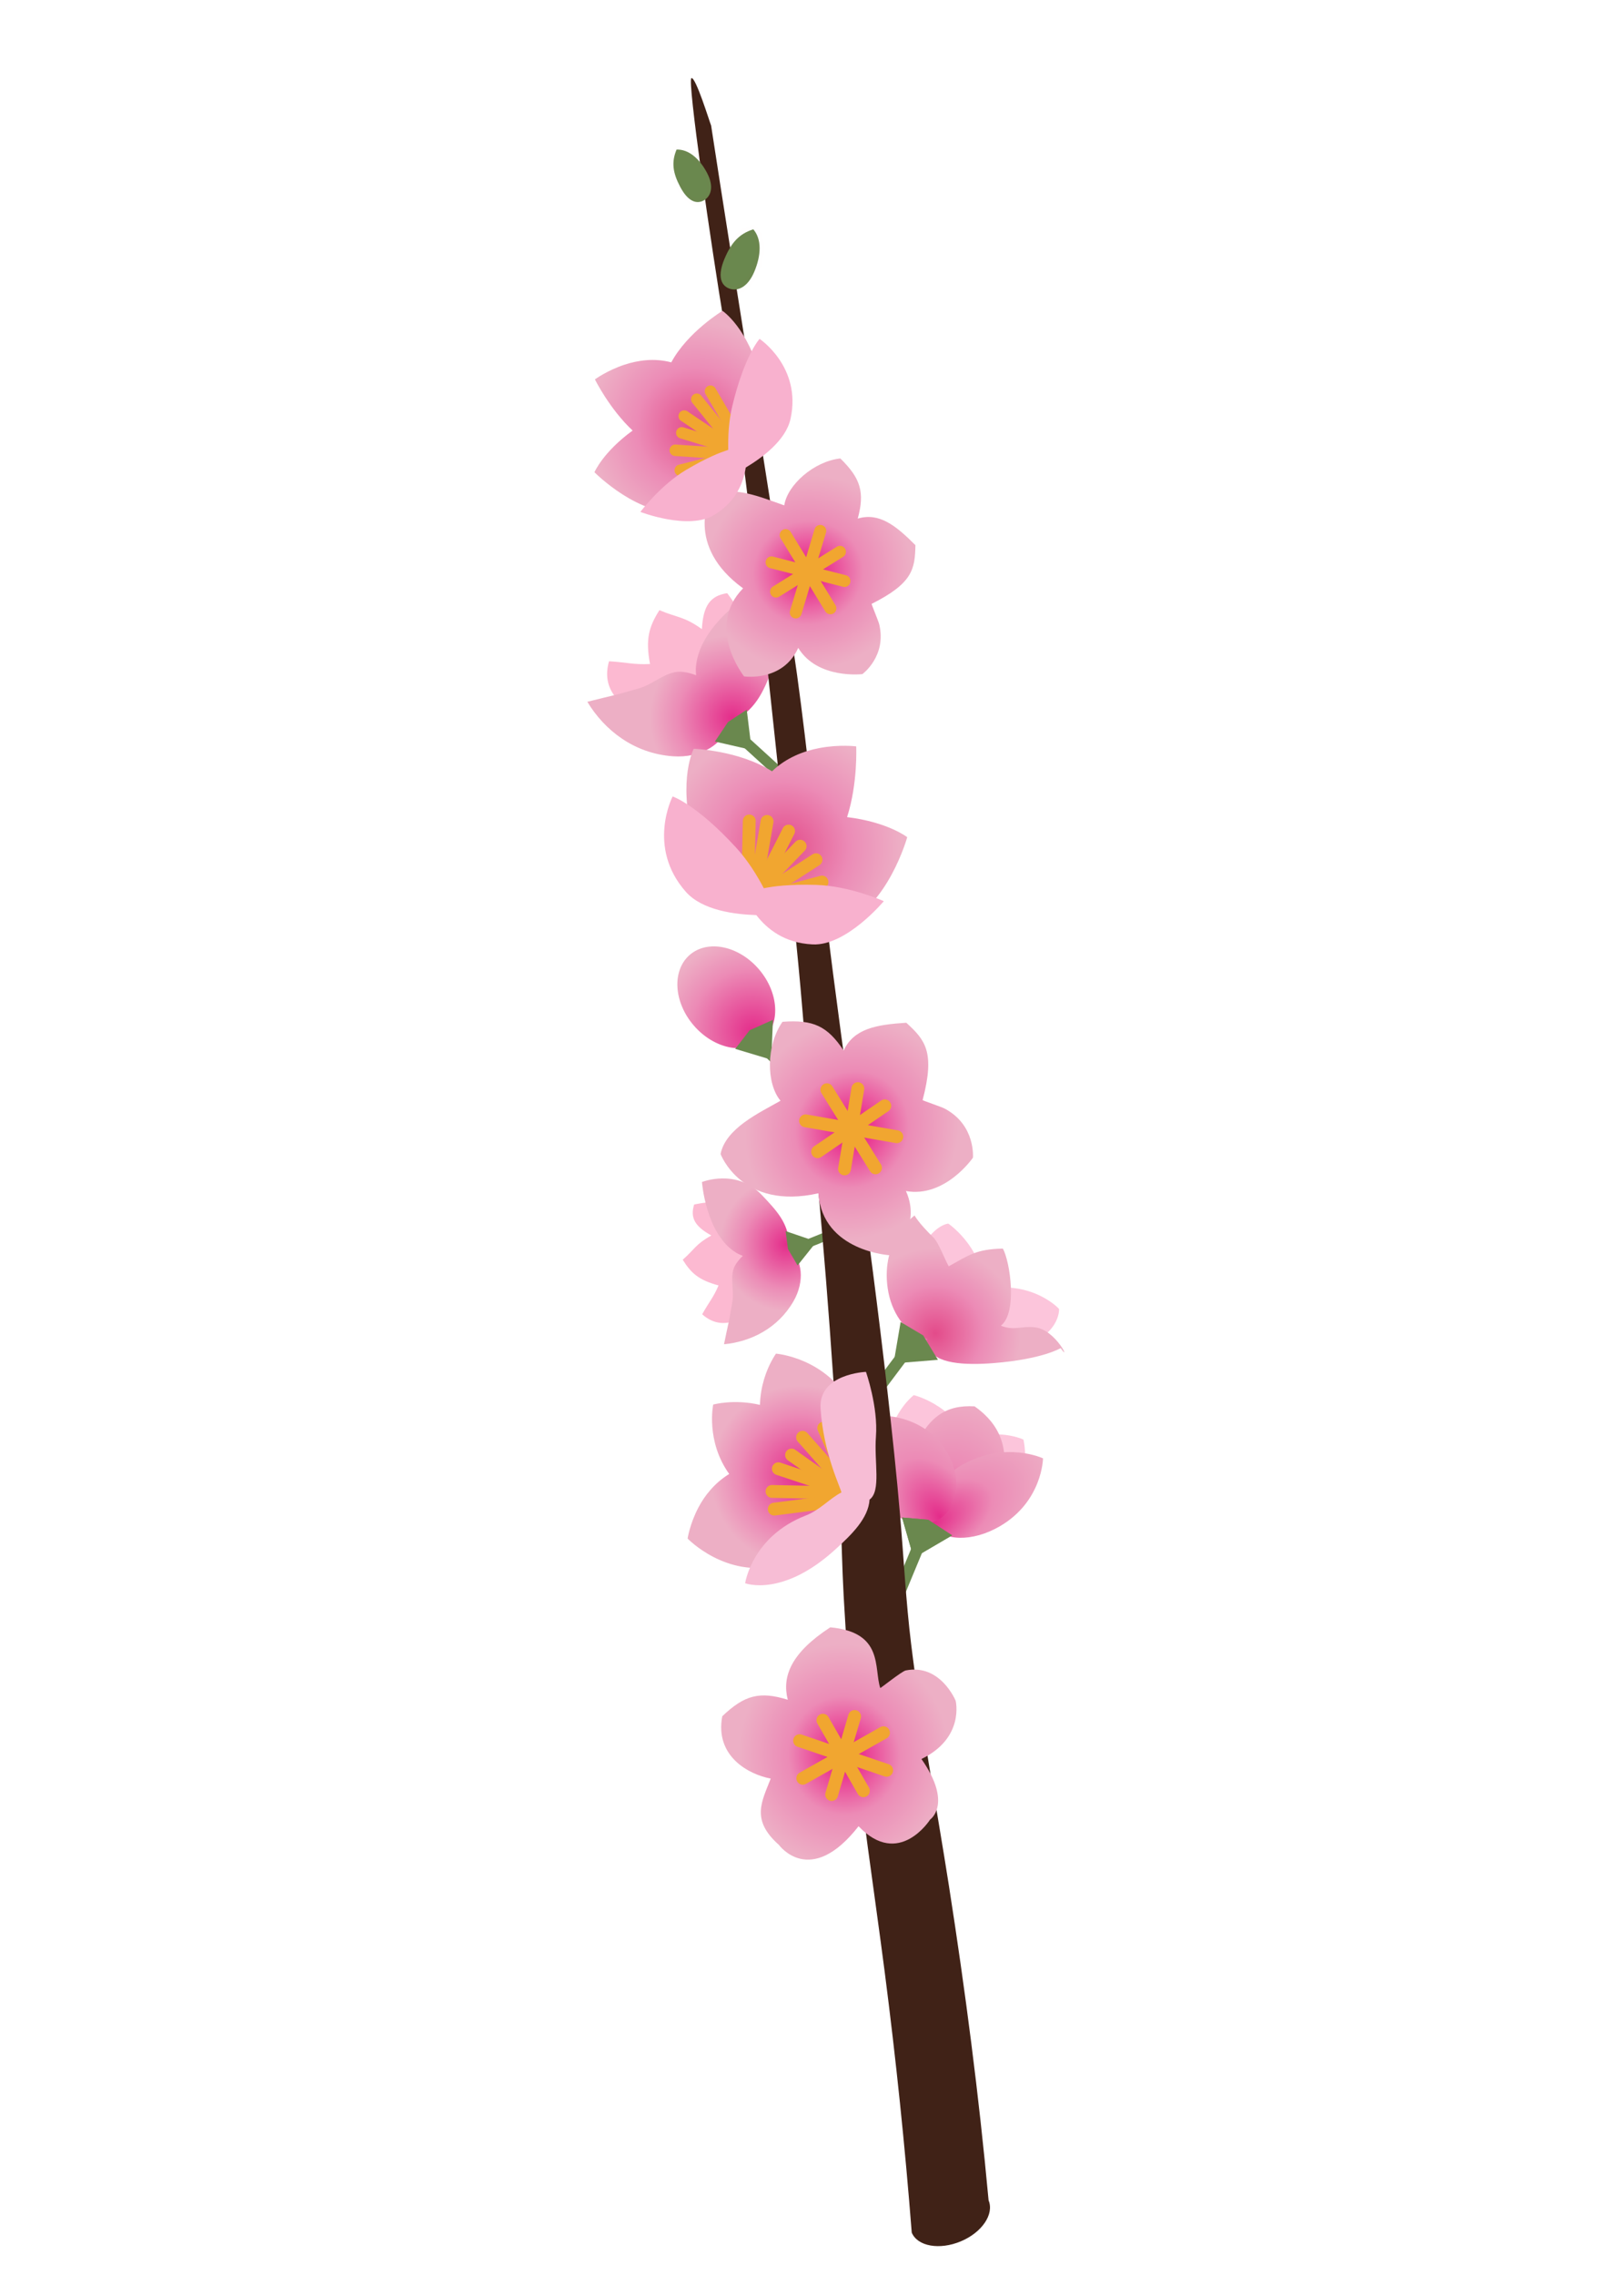 <?xml version="1.0" encoding="UTF-8"?>
<!DOCTYPE svg PUBLIC "-//W3C//DTD SVG 1.1//EN" "http://www.w3.org/Graphics/SVG/1.1/DTD/svg11.dtd">
<!-- Created by kotohokisha (https://kotohokisha.com/) -->
<svg stroke-miterlimit="10" style="fill-rule:nonzero;clip-rule:evenodd;stroke-linecap:round;stroke-linejoin:round;" version="1.1" viewBox="0 0 76.165 236.974" width="500px" height="700px" xml:space="preserve" xmlns="http://www.w3.org/2000/svg" xmlns:xlink="http://www.w3.org/1999/xlink">
<defs>
<radialGradient cx="0" cy="0" gradientTransform="matrix(-6.489 -7.569 7.569 -6.489 31.983 107.469)" gradientUnits="userSpaceOnUse" id="RadialGradient" r="1">
<stop offset="0" stop-color="#e42c8a"/>
<stop offset="0.662" stop-color="#ec8bb6"/>
<stop offset="1" stop-color="#edafc5"/>
</radialGradient>
<radialGradient cx="0" cy="0" gradientTransform="matrix(1.264 -8.517 8.517 1.264 29.818 74.783)" gradientUnits="userSpaceOnUse" id="RadialGradient_2" r="1">
<stop offset="0" stop-color="#e42c8a"/>
<stop offset="0.662" stop-color="#ec8bb6"/>
<stop offset="1" stop-color="#edafc5"/>
</radialGradient>
<radialGradient cx="0" cy="0" gradientTransform="matrix(4.139 -13.659 9.193 2.805 51.249 159.222)" gradientUnits="userSpaceOnUse" id="RadialGradient_3" r="1">
<stop offset="0" stop-color="#e42c8a"/>
<stop offset="0.479" stop-color="#ec8bb6"/>
<stop offset="1" stop-color="#edafc5"/>
</radialGradient>
<radialGradient cx="0" cy="0" gradientTransform="matrix(12.301 -7.238 3.678 6.319 50.744 158.692)" gradientUnits="userSpaceOnUse" id="RadialGradient_4" r="1">
<stop offset="0" stop-color="#e42c8a"/>
<stop offset="0.479" stop-color="#ec8bb6"/>
<stop offset="1" stop-color="#edafc5"/>
</radialGradient>
<radialGradient cx="0" cy="0" gradientTransform="matrix(-7.923 -11.871 -7.075 4.754 51.405 157.995)" gradientUnits="userSpaceOnUse" id="RadialGradient_5" r="1">
<stop offset="0" stop-color="#e42c8a"/>
<stop offset="0.479" stop-color="#ec8bb6"/>
<stop offset="1" stop-color="#edafc5"/>
</radialGradient>
<radialGradient cx="0" cy="0" gradientTransform="matrix(0.465 0.423 -0.423 0.465 49.946 139.736)" gradientUnits="userSpaceOnUse" id="RadialGradient_6" r="1">
<stop offset="0" stop-color="#e34b8a"/>
<stop offset="0.556" stop-color="#ec8bb6"/>
<stop offset="1" stop-color="#edafc5"/>
</radialGradient>
<radialGradient cx="0" cy="0" gradientTransform="matrix(5.991 -6.579 6.579 5.991 50.939 138.891)" gradientUnits="userSpaceOnUse" id="RadialGradient_7" r="1">
<stop offset="0" stop-color="#e34b8a"/>
<stop offset="0.556" stop-color="#ec8bb6"/>
<stop offset="1" stop-color="#edafc5"/>
</radialGradient>
<radialGradient cx="0" cy="0" gradientTransform="matrix(-5.746 -3.903 3.903 -5.746 35.442 129.603)" gradientUnits="userSpaceOnUse" id="RadialGradient_8" r="1">
<stop offset="0" stop-color="#e42c8a"/>
<stop offset="0.662" stop-color="#ec8bb6"/>
<stop offset="1" stop-color="#edafc5"/>
</radialGradient>
<radialGradient cx="0" cy="0" gradientTransform="matrix(10.698 -1.361 1.247 10.068 37.671 59.65)" gradientUnits="userSpaceOnUse" id="RadialGradient_9" r="1">
<stop offset="0" stop-color="#bb0562"/>
<stop offset="0.148" stop-color="#e9308e"/>
<stop offset="0.531" stop-color="#ec8bb6"/>
<stop offset="1" stop-color="#edafc5"/>
</radialGradient>
<radialGradient cx="0" cy="0" gradientTransform="matrix(6.527 -9.642 9.05 6.169 42.251 117.646)" gradientUnits="userSpaceOnUse" id="RadialGradient_10" r="1">
<stop offset="0" stop-color="#bb0562"/>
<stop offset="0.148" stop-color="#e9308e"/>
<stop offset="0.531" stop-color="#ec8bb6"/>
<stop offset="1" stop-color="#edafc5"/>
</radialGradient>
<radialGradient cx="0" cy="0" gradientTransform="matrix(-1.056 -11.596 10.911 -0.958 41.435 182.86)" gradientUnits="userSpaceOnUse" id="RadialGradient_11" r="1">
<stop offset="0" stop-color="#bb0562"/>
<stop offset="0.148" stop-color="#e9308e"/>
<stop offset="0.531" stop-color="#ec8bb6"/>
<stop offset="1" stop-color="#edafc5"/>
</radialGradient>
<radialGradient cx="0" cy="0" gradientTransform="matrix(-10.123 -4.331 -4.331 10.123 25.924 44.456)" gradientUnits="userSpaceOnUse" id="RadialGradient_12" r="1">
<stop offset="0" stop-color="#e34b8a"/>
<stop offset="0.556" stop-color="#ec8bb6"/>
<stop offset="1" stop-color="#edafc5"/>
</radialGradient>
<radialGradient cx="0" cy="0" gradientTransform="matrix(-7.855 -5.116 5.116 -7.855 36.885 153.677)" gradientUnits="userSpaceOnUse" id="RadialGradient_13" r="1">
<stop offset="0" stop-color="#e42c8a"/>
<stop offset="0.681" stop-color="#ec8bb6"/>
<stop offset="1" stop-color="#edafc5"/>
</radialGradient>
<radialGradient cx="0" cy="0" gradientTransform="matrix(7.567 -9.767 9.767 7.567 35.113 88.295)" gradientUnits="userSpaceOnUse" id="RadialGradient_14" r="1">
<stop offset="0" stop-color="#e34b8a"/>
<stop offset="0.556" stop-color="#ec8bb6"/>
<stop offset="1" stop-color="#edafc5"/>
</radialGradient>
</defs>
<g id="layer-1">
<g opacity="1">
<path d="M25.744 106.802C23.647 104.356 23.472 101.067 25.352 99.455C27.232 97.844 30.456 98.52 32.552 100.966C34.649 103.412 34.825 106.702 32.945 108.313C31.065 109.925 27.841 109.248 25.744 106.802Z" fill="url(#RadialGradient)" fill-rule="nonzero" opacity="1" stroke="none"/>
<path d="M30.082 109.255L31.582 107.316L34.012 106.23L33.837 110.384L30.082 109.255Z" fill="#6a884e" fill-rule="nonzero" opacity="1" stroke="#f1a630" stroke-linecap="butt" stroke-linejoin="round" stroke-opacity="0.002" stroke-width="1.087"/>
<path d="M33.415 109.513C33.415 109.513 35.962 111.969 36.811 112.788" fill="#6a884e" fill-opacity="0" fill-rule="nonzero" opacity="1" stroke="#6a884e" stroke-linecap="butt" stroke-linejoin="round" stroke-width="1.087"/>
</g>
<g opacity="1">
<path d="M22.18 63.558C21.049 65.331 20.726 66.623 21.199 69.167C19.501 69.254 18.759 68.987 16.926 68.881C16.096 71.815 17.974 73.618 21.098 75.024C23.518 76.113 27.34 74.332 27.184 72.176C27.176 72.06 27.148 71.942 27.122 71.824C27.47 72.114 27.837 72.363 28.227 72.525C30.233 73.359 31.95 72.003 32.129 69.522C32.407 65.643 29.236 61.788 29.236 61.788C27.472 62.065 26.744 63.074 26.605 65.531C24.702 64.179 24.108 64.375 22.18 63.558Z" fill="#fcb9d1" fill-rule="nonzero" opacity="1" stroke="none"/>
<path d="M20.032 71.709C17 72.58 17.533 72.374 14.665 73.103C16.468 76.081 19.542 78.483 23.574 78.778C26.472 78.99 29.028 77.512 29.408 75.175C29.655 75.161 29.908 75.101 30.155 74.961C32.368 73.703 33.124 71.851 34.163 69.083C35.827 64.652 32.295 61.438 32.295 61.438C32.295 61.438 30.819 62.29 29.293 63.713C27.766 65.137 26.194 67.135 25.99 69.414C25.963 69.713 25.977 70.02 26 70.331C25.584 70.182 25.154 70.057 24.692 69.993C22.975 69.756 21.711 71.227 20.032 71.709Z" fill="url(#RadialGradient_2)" fill-rule="nonzero" opacity="1" stroke="none"/>
<path d="M27.963 77.243L29.332 75.204L31.281 73.925L31.793 78.119L27.963 77.243Z" fill="#6a884e" fill-rule="nonzero" opacity="1" stroke="#f1a630" stroke-linecap="butt" stroke-linejoin="round" stroke-opacity="0.002" stroke-width="1.089"/>
<path d="M30.95 77.101L34.443 80.285" fill="#6a884e" fill-opacity="0" fill-rule="nonzero" opacity="1" stroke="#6a884e" stroke-linecap="butt" stroke-linejoin="round" stroke-width="1.089"/>
</g>
<g opacity="1">
<g opacity="1">
<path d="M54.767 151.532C53.715 146.546 48.691 145.321 48.691 145.321C48.691 145.321 45.225 147.953 46.15 153.018C46.74 156.257 49.092 158.561 51.471 158.15C53.851 157.74 55.446 154.753 54.767 151.532Z" fill="#fcc5db" fill-rule="nonzero" opacity="1" stroke="none"/>
<path d="M57.419 158.208C61.355 154.972 60.12 149.95 60.12 149.95C60.12 149.95 56.185 148.093 52.119 151.252C49.52 153.273 48.563 156.423 50.026 158.343C51.49 160.264 54.876 160.299 57.419 158.208Z" fill="#fcc5db" fill-rule="nonzero" opacity="1" stroke="none"/>
<path d="M48.217 152.269C49.879 147.45 52.089 146.333 55.029 146.492C56.799 147.74 59.192 150.174 57.665 155.091C56.688 158.235 53.843 160.172 51.234 159.392C48.626 158.613 47.144 155.381 48.217 152.269Z" fill="url(#RadialGradient_3)" fill-rule="nonzero" opacity="1" stroke="none"/>
<path d="M53.831 152.534C58.295 150.078 62.161 151.909 62.161 151.909C62.161 151.909 62.106 156.4 57.655 158.988C54.808 160.643 51.669 160.582 50.614 158.8C49.558 157.018 50.948 154.121 53.831 152.534Z" fill="url(#RadialGradient_4)" fill-rule="nonzero" opacity="1" stroke="none"/>
<path d="M51.824 150.766C48.854 146.625 43.762 147.527 43.762 147.527C43.762 147.527 41.649 151.33 44.534 155.595C46.379 158.323 49.459 159.485 51.472 158.151C53.485 156.818 53.743 153.442 51.824 150.766Z" fill="url(#RadialGradient_5)" fill-rule="nonzero" opacity="1" stroke="none"/>
</g>
<path d="M47.471 158.07L50.196 158.306L52.684 159.931L48.679 162.275L47.471 158.07Z" fill="#6a884e" fill-rule="nonzero" opacity="1" stroke="#f1a630" stroke-linecap="butt" stroke-linejoin="round" stroke-opacity="0.002" stroke-width="1.213"/>
<path d="M47.471 158.07L50.196 158.306L52.684 159.931L48.679 162.275L47.471 158.07Z" fill="#6a884e" fill-rule="nonzero" opacity="1" stroke="#f1a630" stroke-linecap="butt" stroke-linejoin="round" stroke-opacity="0.002" stroke-width="1.213"/>
<path d="M49.242 160.917L47.263 165.688" fill="#6a884e" fill-opacity="0" fill-rule="nonzero" opacity="1" stroke="#6a884e" stroke-linecap="butt" stroke-linejoin="round" stroke-width="1.213"/>
</g>
<g opacity="1">
<path d="M63.315 135.877C62.279 135.06 59.734 133.527 55.964 134.336C56.06 131.329 54.124 129.065 53.017 128.05C52.592 127.661 52.291 127.456 52.291 127.456C52.291 127.456 49.914 127.623 48.551 132.588C47.879 135.036 48.403 137.429 49.736 138.703C49.74 138.826 49.71 138.943 49.736 139.07C50.222 141.435 55.876 141.335 59.074 140.553C64.024 139.342 63.835 136.35 63.835 136.35C63.835 136.35 63.661 136.149 63.315 135.877Z" fill="#fcc5db" fill-rule="nonzero" opacity="1" stroke="none"/>
<path d="M50.078 139.481C49.877 139.444 49.671 139.391 49.477 139.318C49.674 139.702 49.918 140.054 50.224 140.365C50.149 140.162 50.083 139.954 50.064 139.735C50.056 139.649 50.076 139.567 50.078 139.481Z" fill="url(#RadialGradient_6)" fill-rule="nonzero" opacity="1" stroke="none"/>
<path d="M57.978 130.059C55.202 130.117 54.455 130.733 52.333 131.902C51.951 131.246 51.256 129.409 50.778 128.943C49.104 127.309 48.777 126.608 48.777 126.608C48.777 126.608 45.222 129.116 45.974 134.21C46.341 136.703 47.76 138.673 49.477 139.318C49.671 139.391 49.877 139.444 50.078 139.481C50.076 139.567 50.056 139.649 50.064 139.735C50.083 139.954 50.149 140.162 50.224 140.365C50.86 142.076 54.047 142.22 56.981 141.99C62.114 141.588 64.003 140.424 64.003 140.424C65.133 142.078 63.539 138.521 61.341 138.262C59.869 138.089 59.157 138.651 57.772 138.09C59.533 136.701 58.712 131.377 57.978 130.059Z" fill="url(#RadialGradient_7)" fill-rule="nonzero" opacity="1" stroke="none"/>
<path d="M47.319 137.708L49.672 139.102L51.209 141.645L46.584 142.021L47.319 137.708Z" fill="#6a884e" fill-rule="nonzero" opacity="1" stroke="#f1a630" stroke-linecap="butt" stroke-linejoin="round" stroke-opacity="0.002" stroke-width="1.213"/>
<path d="M47.68 141.042L44.52 145.252" fill="#6a884e" fill-opacity="0" fill-rule="nonzero" opacity="1" stroke="#6a884e" stroke-linecap="butt" stroke-linejoin="round" stroke-width="1.213"/>
</g>
<g opacity="1">
<path d="M24.609 131.219C25.501 132.662 26.326 133.349 28.341 133.897C27.809 135.161 27.355 135.608 26.636 136.902C28.477 138.533 30.445 137.801 32.562 136.023C34.201 134.646 34.246 131.245 32.625 130.602C32.538 130.568 32.442 130.547 32.347 130.525C32.679 130.373 32.989 130.193 33.243 129.967C34.552 128.802 34.169 127.078 32.429 126.08C29.708 124.518 25.795 125.471 25.795 125.471C25.378 126.85 25.856 127.733 27.593 128.695C25.944 129.604 25.878 130.105 24.609 131.219Z" fill="#fcb9d1" fill-rule="nonzero" opacity="1" stroke="none"/>
<path d="M29.779 135.636C29.35 138.144 29.387 137.685 28.911 140.025C31.707 139.758 34.529 138.366 36.157 135.539C37.327 133.508 37.148 131.132 35.583 130.038C35.66 129.853 35.705 129.648 35.689 129.42C35.55 127.371 34.47 126.172 32.823 124.447C30.186 121.686 26.613 123.126 26.613 123.126C26.613 123.126 26.714 124.497 27.214 126.105C27.714 127.713 28.615 129.556 30.199 130.503C30.407 130.627 30.635 130.725 30.869 130.817C30.615 131.067 30.373 131.335 30.165 131.649C29.391 132.813 30.017 134.247 29.779 135.636Z" fill="url(#RadialGradient_8)" fill-rule="nonzero" opacity="1" stroke="none"/>
<path d="M36.58 131.812L35.577 130.103L35.331 128.238L38.558 129.336L36.58 131.812Z" fill="#6a884e" fill-rule="nonzero" opacity="1" stroke="#f1a630" stroke-linecap="butt" stroke-linejoin="round" stroke-opacity="0.002" stroke-width="0.879"/>
<path d="M37.523 129.592L41.061 128.17" fill="#6a884e" fill-opacity="0" fill-rule="nonzero" opacity="1" stroke="#6a884e" stroke-linecap="butt" stroke-linejoin="round" stroke-width="0.879"/>
</g>
<path d="M25.51 8.144C25.07 8.346 27.567 25.588 28.946 33.856C30.009 40.228 32.377 59.597 32.919 64.759C33.898 74.092 36.262 95.303 37.036 104.654C38.346 120.475 39.26 128.093 40.324 143.935C40.62 148.336 40.878 152.752 41.047 157.159C41.163 160.185 41.218 163.22 41.382 166.244C41.613 170.529 41.955 174.82 42.344 179.094C43.151 187.949 44.542 196.726 45.677 205.542C46.833 214.52 47.775 223.531 48.478 232.556C49.079 233.995 51.374 234.394 53.587 233.471C55.801 232.547 57.088 230.639 56.488 229.2C55.477 218.236 54.058 207.335 52.358 196.458C51.045 188.055 49.451 179.689 48.414 171.245C47.872 166.831 47.649 162.373 47.273 157.944C46.907 153.629 46.441 149.313 45.955 145.01C44.071 128.337 41.536 111.762 39.481 95.111C38.461 86.853 37.661 78.562 36.529 70.317C35.699 64.268 29.807 27.746 27.567 13.074C27.436 12.788 25.951 7.941 25.51 8.144Z" fill="#402217" fill-rule="nonzero" opacity="1" stroke="none"/>
<path d="M28.953 26.981C29.661 25.284 30.482 24.357 31.966 23.888C32.861 24.926 32.785 26.587 32.077 28.285C31.369 29.982 30.265 30.395 29.402 30.035C28.54 29.675 28.245 28.679 28.953 26.981Z" fill="#6a884e" fill-rule="nonzero" opacity="1" stroke="#f1a630" stroke-linecap="butt" stroke-linejoin="round" stroke-opacity="0.005" stroke-width="0.926"/>
<path d="M24.351 19.474C23.575 18.008 23.412 16.9 23.967 15.581C25.234 15.537 26.361 16.534 27.137 18C27.912 19.466 27.544 20.483 26.775 20.89C26.005 21.297 25.126 20.94 24.351 19.474Z" fill="#6a884e" fill-rule="nonzero" opacity="1" stroke="#f1a630" stroke-linecap="butt" stroke-linejoin="round" stroke-opacity="0.005" stroke-width="0.835"/>
<g opacity="1">
<path d="M48.861 56.787C46.783 54.701 45.067 53.363 42.852 54.018C43.592 51.277 43.162 49.832 41.035 47.754C38.267 48.061 35.512 50.516 35.191 52.642C32.934 51.862 29.7 50.429 27.511 51.69C27.511 51.69 24.747 56.819 30.899 61.283C26.937 65.33 31.003 70.456 31.003 70.456C31.003 70.456 35.029 71.06 36.648 67.487C38.645 70.782 43.334 70.218 43.334 70.218C43.334 70.218 45.884 68.361 45.09 65.038C45.003 64.674 44.263 62.918 44.298 62.901C48.603 60.744 48.813 59.259 48.861 56.787Z" fill="url(#RadialGradient_9)" fill-rule="nonzero" opacity="1" stroke="none"/>
<g opacity="1">
<path d="M35.333 55.737L40.001 63.364" fill="#f8b1ce" fill-opacity="0.005" fill-rule="nonzero" opacity="1" stroke="#f1a630" stroke-linecap="butt" stroke-linejoin="round" stroke-width="1.24"/>
<path d="M33.864 58.578L41.47 60.523" fill="#f8b1ce" fill-opacity="0.005" fill-rule="nonzero" opacity="1" stroke="#f1a630" stroke-linecap="butt" stroke-linejoin="round" stroke-width="1.24"/>
<path d="M34.334 61.626L41 57.475" fill="#f8b1ce" fill-opacity="0.005" fill-rule="nonzero" opacity="1" stroke="#f1a630" stroke-linecap="butt" stroke-linejoin="round" stroke-width="1.24"/>
<path d="M36.388 63.8L38.946 55.3" fill="#f8b1ce" fill-opacity="0.005" fill-rule="nonzero" opacity="1" stroke="#f1a630" stroke-linecap="butt" stroke-linejoin="round" stroke-width="1.24"/>
</g>
</g>
<g opacity="1">
<path d="M47.91 106.534C44.738 106.731 42.429 107.167 41.38 109.43C39.687 106.875 38.209 106.193 35.007 106.435C33.282 108.898 33.307 112.882 34.802 114.659C32.559 115.932 29.092 117.53 28.553 120.205C28.553 120.205 30.739 126.103 38.745 124.299C39.2 130.397 46.255 130.757 46.255 130.757C46.255 130.757 49.616 127.925 47.874 124.064C51.969 124.795 54.855 120.592 54.855 120.592C54.855 120.592 55.169 117.201 51.909 115.475C51.552 115.286 49.601 114.633 49.612 114.592C50.934 109.565 49.88 108.335 47.91 106.534Z" fill="url(#RadialGradient_10)" fill-rule="nonzero" opacity="1" stroke="none"/>
<g opacity="1">
<path d="M37.412 116.75L46.923 118.406" fill="#f8b1ce" fill-opacity="0.005" fill-rule="nonzero" opacity="1" stroke="#f1a630" stroke-linecap="butt" stroke-linejoin="round" stroke-width="1.338"/>
<path d="M38.667 119.967L45.668 115.189" fill="#f8b1ce" fill-opacity="0.005" fill-rule="nonzero" opacity="1" stroke="#f1a630" stroke-linecap="butt" stroke-linejoin="round" stroke-width="1.338"/>
<path d="M41.472 121.76L42.862 113.396" fill="#f8b1ce" fill-opacity="0.005" fill-rule="nonzero" opacity="1" stroke="#f1a630" stroke-linecap="butt" stroke-linejoin="round" stroke-width="1.338"/>
<path d="M44.7 121.646L39.634 113.511" fill="#f8b1ce" fill-opacity="0.005" fill-rule="nonzero" opacity="1" stroke="#f1a630" stroke-linecap="butt" stroke-linejoin="round" stroke-width="1.338"/>
</g>
</g>
<g opacity="1">
<path d="M39.986 169.51C35.885 172.178 34.937 174.638 35.558 177.053C32.629 176.148 31.053 176.557 28.729 178.772C27.942 182.952 31.496 184.838 33.779 185.266C32.849 187.671 31.685 189.561 34.631 192.169C34.631 192.169 37.883 196.695 42.936 190.229C47.15 194.66 50.394 189.534 50.394 189.534C50.394 189.534 52.776 187.917 49.49 183.225C54.019 181.036 53.055 177.157 53.055 177.157C53.055 177.157 51.466 173.272 47.85 174.001C47.454 174.081 45.211 175.874 45.197 175.834C44.511 173.759 45.589 170.022 39.986 169.51Z" fill="url(#RadialGradient_11)" fill-rule="nonzero" opacity="1" stroke="none"/>
<g opacity="1">
<path d="M37.123 185.232L45.532 180.489" fill="#f8b1ce" fill-opacity="0.005" fill-rule="nonzero" opacity="1" stroke="#f1a630" stroke-linecap="butt" stroke-linejoin="round" stroke-width="1.338"/>
<path d="M40.131 186.926L42.523 178.795" fill="#f8b1ce" fill-opacity="0.005" fill-rule="nonzero" opacity="1" stroke="#f1a630" stroke-linecap="butt" stroke-linejoin="round" stroke-width="1.338"/>
<path d="M43.438 186.537L39.217 179.184" fill="#f8b1ce" fill-opacity="0.005" fill-rule="nonzero" opacity="1" stroke="#f1a630" stroke-linecap="butt" stroke-linejoin="round" stroke-width="1.338"/>
<path d="M45.864 184.404L36.791 181.317" fill="#f8b1ce" fill-opacity="0.005" fill-rule="nonzero" opacity="1" stroke="#f1a630" stroke-linecap="butt" stroke-linejoin="round" stroke-width="1.338"/>
</g>
</g>
<g opacity="1">
<path d="M28.753 32.383C28.753 32.383 31.39 34.104 32.78 39.439C33.576 42.499 32.187 45.477 29.853 46.547C30.189 49.247 27.771 52.946 24.649 53.348C20.078 53.936 15.409 49.19 15.409 49.19C15.409 49.19 16.292 47.096 19.385 44.849C16.96 42.572 15.457 39.522 15.457 39.522C15.457 39.522 16.705 38.593 18.534 37.99C19.927 37.53 21.648 37.273 23.415 37.745C25.142 34.553 28.753 32.383 28.753 32.383Z" fill="url(#RadialGradient_12)" fill-rule="nonzero" opacity="1" stroke="none"/>
<g opacity="1">
<path d="M26.074 41.586L30.727 47.361L23.83 46.903" fill="none" opacity="1" stroke="#f1a630" stroke-linecap="round" stroke-linejoin="round" stroke-width="1.193"/>
<path d="M24.764 43.339L30.751 47.376C30.751 47.376 25.952 48.582 24.352 48.984" fill="none" opacity="1" stroke="#f1a630" stroke-linecap="round" stroke-linejoin="round" stroke-width="1.193"/>
<path d="M27.501 40.748L31.255 47.145L24.508 45.087" fill="none" opacity="1" stroke="#f1a630" stroke-linecap="round" stroke-linejoin="round" stroke-width="1.193"/>
</g>
<path d="M32.618 35.298C32.618 35.298 37.033 38.229 35.845 43.628C35.347 45.894 32.872 47.683 31.175 48.702C30.937 50.249 30.202 52.21 27.922 53.623C25.248 55.28 20.195 53.324 20.195 53.324C20.195 53.324 22.266 50.55 24.968 48.942C26.014 48.32 26.931 47.85 27.714 47.495C28.37 47.197 28.88 47.017 29.352 46.858C29.326 45.523 29.391 43.903 29.766 42.335C31.038 37.016 32.618 35.298 32.618 35.298Z" fill="#f8b1ce" fill-rule="nonzero" opacity="1" stroke="none"/>
</g>
<g opacity="1">
<path d="M27.785 146.307C27.785 146.307 26.987 150.105 29.452 153.535C27.918 154.479 26.891 155.796 26.241 157.032C25.34 158.745 25.118 160.264 25.118 160.264C25.118 160.264 29.122 164.436 34.57 163.051C38.09 162.156 40.166 158.834 39.305 155.957C39.277 155.862 39.228 155.78 39.194 155.688C39.059 155.324 38.884 154.986 38.667 154.674C38.981 154.712 39.287 154.712 39.593 154.677C39.996 154.631 40.391 154.548 40.764 154.367C43.147 153.206 43.92 149.557 42.211 146.353C39.566 141.394 34.327 141.002 34.327 141.002C34.327 141.002 34.126 141.285 33.858 141.783C33.369 142.69 32.705 144.341 32.658 146.339C29.942 145.7 27.785 146.307 27.785 146.307Z" fill="url(#RadialGradient_13)" fill-rule="nonzero" opacity="1" stroke="none"/>
<g opacity="1">
<path d="M33.914 155.355L42.235 155.528L37.1 149.715" fill="none" opacity="1" stroke="#f1a630" stroke-linecap="round" stroke-linejoin="round" stroke-width="1.338"/>
<path d="M34.573 152.989L42.265 155.539C42.265 155.539 40.046 150.449 39.306 148.752" fill="none" opacity="1" stroke="#f1a630" stroke-linecap="round" stroke-linejoin="round" stroke-width="1.338"/>
<path d="M34.149 157.197L42.405 156.145L35.951 151.562" fill="none" opacity="1" stroke="#f1a630" stroke-linecap="round" stroke-linejoin="round" stroke-width="1.338"/>
</g>
<path d="M31.114 164.917C31.114 164.917 35.012 166.426 40.541 161.374C42.213 159.847 43.959 158.158 44.083 156.205C45.31 155.299 44.542 152.284 44.747 149.64C44.988 146.539 43.706 142.9 43.706 142.9C43.706 142.9 38.746 143.09 38.975 146.713C39.271 151.409 41.077 154.974 41.149 155.462C39.988 156.039 38.897 157.297 37.439 157.862C31.829 160.033 31.114 164.917 31.114 164.917Z" fill="#f7bdd5" fill-rule="nonzero" opacity="1" stroke="none"/>
</g>
<g opacity="1">
<path d="M25.755 77.996C25.755 77.996 24.107 81.122 25.654 87.112C26.541 90.547 29.528 92.711 32.4 92.487C33.543 95.319 37.931 97.629 41.211 96.321C46.016 94.405 48.007 87.205 48.007 87.205C48.007 87.205 45.999 85.632 41.74 85.115C42.878 81.559 42.689 77.748 42.689 77.749C42.689 77.749 40.958 77.518 38.835 77.924C37.218 78.233 35.391 78.918 33.915 80.345C30.48 78.156 25.755 77.996 25.755 77.996Z" fill="url(#RadialGradient_14)" fill-rule="nonzero" opacity="1" stroke="none"/>
<g opacity="1">
<path d="M33.4 85.561L31.986 93.763L38.501 89.553" fill="none" opacity="1" stroke="#f1a630" stroke-linecap="round" stroke-linejoin="round" stroke-width="1.338"/>
<path d="M35.642 86.566L31.971 93.791C31.971 93.791 37.336 92.357 39.124 91.879" fill="none" opacity="1" stroke="#f1a630" stroke-linecap="round" stroke-linejoin="round" stroke-width="1.338"/>
<path d="M31.544 85.518L31.351 93.838L36.846 88.142" fill="none" opacity="1" stroke="#f1a630" stroke-linecap="round" stroke-linejoin="round" stroke-width="1.338"/>
</g>
<path d="M23.555 82.962C23.555 82.962 20.822 88.245 24.931 92.892C26.656 94.843 30.058 95.248 32.278 95.322C33.355 96.71 35.145 98.232 38.151 98.375C41.678 98.542 45.567 93.869 45.567 93.869C45.567 93.869 42.024 92.277 38.496 92.174C37.132 92.134 35.976 92.173 35.014 92.251C34.208 92.316 33.61 92.418 33.06 92.52C32.359 91.196 31.411 89.643 30.188 88.309C26.041 83.786 23.555 82.962 23.555 82.962Z" fill="#f8b1ce" fill-rule="nonzero" opacity="1" stroke="none"/>
</g>
</g>
</svg>
